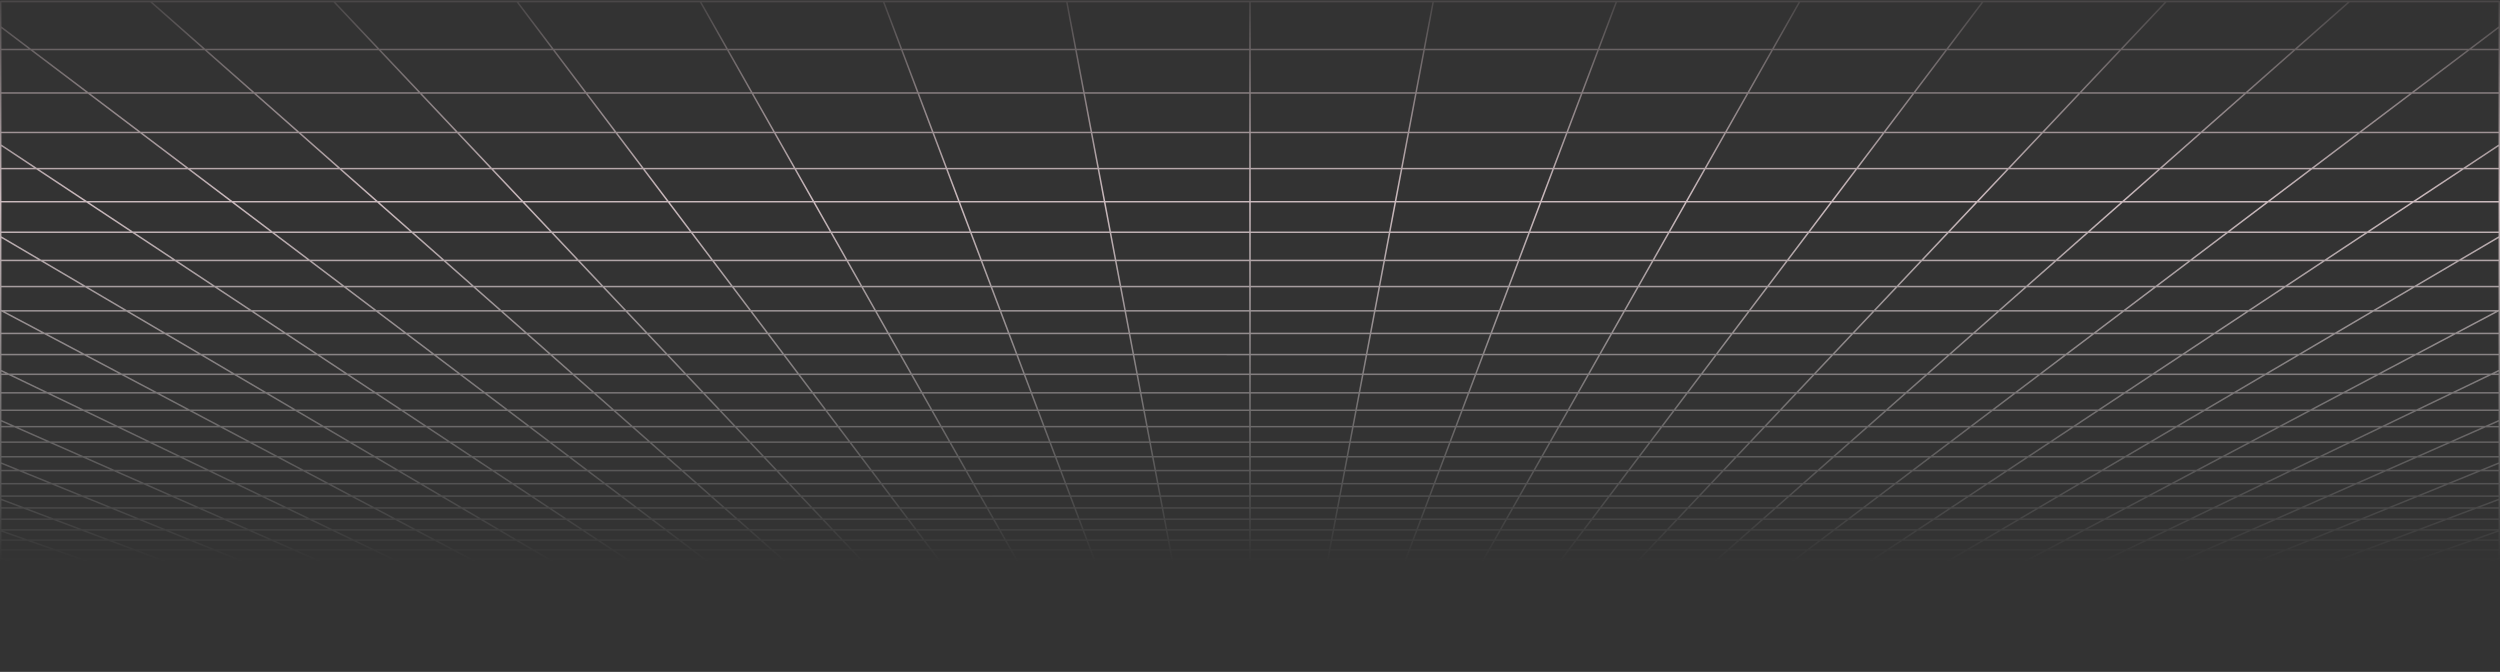 <svg xmlns="http://www.w3.org/2000/svg" width="1280" height="344" fill="none"><rect width="100%" height="100%" fill="#333333" stroke="none"/><path stroke="url(#a)" stroke-linecap="round" stroke-linejoin="round" stroke-miterlimit="10" stroke-width=".774" d="M21.212 341.493 31.157 344m-9.944-2.507H50.68m-29.467 0-10.273-2.59m10.273 2.59H.345M31.156 344l-3.618-.001-3.581-.006-3.506-.015-3.396-.03-3.25-.049-3.066-.073-2.849-.102-2.644-.13-2.268-.18-2.066-.208-.568-.073v-1.64M31.156 344h28.992m0 0H89.14m-28.992 0-9.47-2.507M89.142 344h28.993m-28.993 0-8.996-2.507M118.134 344h28.992m-28.992 0-8.524-2.507M147.126 344h28.992m-28.992 0-8.05-2.507M176.118 344h28.993m-28.993 0-7.576-2.507M205.111 344h28.993m-28.993 0-7.102-2.507M234.104 344h28.992m-28.992 0-6.629-2.507M263.096 344h28.993m-28.993 0-6.155-2.507M292.089 344h28.993m-28.993 0-5.682-2.507M321.082 344h28.992m-28.992 0-5.209-2.507M350.074 344h28.992m-28.992 0-4.735-2.507M379.066 344h28.993m-28.993 0-1.052-.619-1.595-.938-1.614-.95M408.059 344h28.993m-28.993 0-.935-.619-2.852-1.888m32.78 2.507h28.992m-28.992 0-3.314-2.507M466.044 344h28.993m-28.993 0-1.054-.931-1.068-.941-.358-.317-.361-.318M495.037 344h28.993m-28.993 0-.878-.931-.296-.312-.297-.314-.897-.95M524.03 344h28.992m-28.992 0-1.895-2.507M553.022 344l-.175-.309-.175-.31-.89-1.57-.18-.318m1.42 2.507h28.992m0 0h28.994m-28.994 0-.946-2.507m29.94 2.507H640m-28.992 0-.176-.931-.298-1.576M640 344h28.992M640 344v-2.507M668.992 344h28.993m-28.993 0 .176-.931.298-1.576M697.985 344h28.993m-28.993 0 .947-2.507M726.978 344l.175-.309.175-.31.89-1.57.18-.318m-1.42 2.507h28.992m0 0h28.993m-28.993 0 1.654-2.189.241-.318M784.963 344h28.993m-28.993 0 .878-.931.296-.312.595-.629.298-.317.301-.318M813.956 344h28.992m-28.992 0 1.054-.931 1.068-.941.358-.317.361-.318M842.948 344h28.992m-28.992 0 3.314-2.507M871.94 344h28.994m-28.994 0 .936-.619 2.852-1.888M900.934 344h28.992m-28.992 0 4.261-2.507M929.926 344h28.992m-28.992 0 4.735-2.507M958.918 344h28.993m-28.993 0 5.209-2.507M987.911 344h28.989m-28.989 0 5.682-2.507M1016.9 344h29m-29 0 6.16-2.507M1045.9 344h28.99m-28.99 0 6.63-2.507m22.36 2.507h28.99m-28.99 0 7.1-2.507m21.89 2.507h28.99m-28.99 0 7.58-2.507m21.41 2.507h29m-29 0 8.05-2.507m20.95 2.507h28.99m-28.99 0 8.52-2.507m20.47 2.507h28.99m-28.99 0 9-2.507m19.99 2.507h28.99m-28.99 0 9.47-2.507m19.52 2.507 3.62-.001 3.58-.005 3.51-.016 3.4-.03 3.24-.049 3.07-.073 2.85-.102 2.64-.13 2.27-.18 2.07-.208.57-.073v-1.64M1248.84 344l9.95-2.507m-58.93 0h-29.47m29.47 0h29.46m-29.46 0 9.29-2.59m-38.76 2.59 8.81-2.59m-8.81 2.59h-29.47m-58.93 0h-29.46m29.46 0h29.47m-29.47 0 1.81-.64 5.53-1.95m-36.8 2.59 6.84-2.59m-6.84 2.59h-29.47m-58.933 0h-29.466m29.466 0h29.466m-29.466 0 1.328-.64.669-.321 3.385-1.629m-34.848 2.59.603-.319.605-.321 3.684-1.95m-4.892 2.59h-29.466m-58.933 0 .423-.319 3.002-2.271m-3.425 2.59h-29.465m29.465 0h29.466m-58.931 0 .724-.64.365-.321.366-.323 1.48-1.306m-2.935 2.59h-29.466m-58.933 0h-29.466m29.466 0h29.467m-29.467 0 1.468-2.59m-30.934 2.59.121-.319.12-.321.122-.321.368-.973.247-.656m-.978 2.59h-29.466m-58.932 0h-29.466m29.466 0H640m-29.466 0-.489-2.59m-28.977 2.59-.121-.319-.12-.321-.122-.321-.615-1.629m.978 2.59h-29.466m-58.933 0h-29.466m29.466 0h29.466m-29.466 0-.603-.64-1.224-1.294-.308-.327-.311-.329m-27.02 2.59-.724-.64-.365-.321-.366-.323-1.48-1.306m2.935 2.59h-29.465m-58.933 0h-29.466m29.466 0h29.467m-29.467 0-1.087-.64-.547-.321-2.769-1.629m-25.063 2.59-.603-.319-.605-.321-3.684-1.95m4.892 2.59h-29.466m-58.932 0h-29.466m29.466 0h29.466m-29.466 0-1.571-.64-.79-.321-3.999-1.629m-23.106 2.59-6.849-2.59m6.849 2.59h-29.466m-58.933 0H109.61m29.466 0h29.466m-29.466 0-8.316-2.59m-21.15 2.59-8.806-2.59m8.806 2.59H80.145m1199.615-23.444h-.1m-29.56 0-11.25 3.308m11.25-3.308 11.68-3.436m-11.68 3.436h-33.89m33.89 0h29.56m-40.81 3.308h33.27m-33.27 0-10.84 3.189m10.84-3.189h-33.27m66.54 0-11.44 3.189m11.44-3.189h7.54m-7.54 0 7.54-2.099m-40.67 11.332h-31.53m31.53 0-10.29 2.866m10.29-2.866h31.52m-31.52 0 10.65-2.968m-42.18 2.968-9.75 2.866m9.75-2.866 10.09-2.968m-10.09 2.968h-31.53m52.77 2.866h-30.99m30.99 0-9.94 2.77m9.94-2.77h30.98m-61.97 0h-30.98m30.98 0-9.41 2.77m91.68-70.402h-.32m-27.03 0-14.51 5.485m14.51-5.485 15.23-5.759m-15.23 5.759h-43.76m43.76 0h27.03m-41.54 5.485-13.83 5.232m13.83-5.232h-42.72m42.72 0h41.54m-13.64 5.232h-41.73m41.73 0-14.15 4.995m14.15-4.995h13.64m-13.64 0 13.64-4.811m-41.32 14.581h-39.89m39.89 0-12.94 4.568m12.94-4.568h39.89m-39.89 0 13.53-4.775m-53.42 4.775-12.08 4.568m12.08-4.568 12.63-4.775m-12.63 4.775h-39.89m66.84 4.568h-39.03m39.03 0h39.03m-39.03 0-12.4 4.374m-26.63-4.374-11.57 4.374m11.57-4.374h-39.02m42.38 12.59h-36.65m36.65 0-10.95 3.863m10.95-3.863h36.64m-36.64 0 11.39-4.023m-48.04 4.023-10.22 3.863m10.22-3.863 10.64-4.023m-10.64 4.023h-36.65m62.35 3.863h-35.92m35.92 0h35.92m-35.92 0-10.51 3.711m-25.41-3.711-9.81 3.711m9.81-3.711h-35.92m41.48 10.717h-33.9m33.9 0-9.38 3.308m9.38-3.308h33.89m-33.89 0 9.73-3.436m-43.63 3.436-8.75 3.308m8.75-3.308 9.09-3.436m-9.09 3.436h-33.89m58.41 3.308h-33.27m33.27 0h33.27m-33.27 0-9.03 3.189m-24.24-3.189-8.43 3.189m8.43-3.189h-33.27m40.38 9.233h-31.52m31.52 0-8.12 2.866m8.12-2.866h31.53m-31.53 0 8.41-2.968m-39.93 2.968-7.58 2.866m7.58-2.866 7.85-2.968m-7.85 2.968h-31.53m54.93 2.866h-30.98m30.98 0-7.84 2.77m7.84-2.77h30.99m-61.97 0h-30.99m30.99 0-7.33 2.77m190.79-165.507-20.42 10.809m20.42-10.809 21.86-11.575m-21.86 11.575h-61.73m61.73 0h22.42m-42.84 10.809-19.11 10.117m19.11-10.117h-59.68m59.68 0h42.84m-42.43 28.524h-54.29m54.29 0-17.44 8.397m17.44-8.397 18.53-8.918m-18.53 8.918h42.43m-96.72 0-15.86 8.397m15.86-8.397 16.85-8.918m-16.85 8.918h-54.29m91.14 8.397h-52.71m52.71 0h52.7m-52.7 0-16.46 7.921m-36.25-7.921-14.96 7.921m14.96-7.921h-52.71m58.7 22.485h-48.46m48.46 0-13.95 6.711m13.95-6.711h48.46m-48.46 0 14.71-7.081m-63.17 7.081-12.68 6.711m12.68-6.711 13.37-7.081m-13.37 7.081h-48.46m82.97 6.711h-47.19m47.19 0h47.2m-47.2 0-13.23 6.368m-33.96-6.368-12.03 6.368m12.03-6.368h-47.19m56.61 18.179h-43.76m43.76 0-11.4 5.485m11.4-5.485h43.76m-43.76 0 11.97-5.759m-55.73 5.759-10.36 5.485m10.36-5.485 10.88-5.759m-10.88 5.759h-43.76m76.12 5.485h-42.72m42.72 0h42.73m-42.73 0-10.87 5.232m-31.85-5.232-9.88 5.232m9.88-5.232h-42.72m54.27 15.002h-39.89m39.89 0-9.49 4.568m9.49-4.568h39.89m-39.89 0 9.92-4.775m-49.81 4.775-8.62 4.568m8.62-4.568 9.02-4.775m-9.02 4.775h-39.885m70.285 4.568h-39.02m39.02 0h39.03m-39.03 0-9.09 4.374m-29.93-4.374-8.27 4.374m8.27-4.374h-39.03m51.89 12.59h-36.65m36.65 0-8.02 3.863m8.02-3.863h36.65m-36.65 0 8.36-4.023m-45.01 4.023-.92.491-6.371 3.372m7.291-3.863 7.6-4.023m-7.6 4.023h-36.644m65.274 3.863h-35.921m35.921 0h35.92m-35.92 0-7.72 3.711m-28.201-3.711-7.012 3.711m7.012-3.711h-35.92m49.571 10.717h-33.895m33.895 0-6.88 3.308m6.88-3.308h33.89m-33.89 0 7.14-3.436m-41.035 3.436-6.25 3.308m6.25-3.308 2.404-1.274 4.086-2.162m-6.49 3.436H945.05m60.91 3.308h-33.265m33.265 0h33.27m-33.27 0-6.622 3.189m-26.643-3.189-6.024 3.189m6.024-3.189h-33.27m47.356 9.233h-31.525m31.525 0-5.955 2.866m5.955-2.866h31.529m-31.529 0 6.167-2.968m-37.692 2.968-4.079 2.159-.669.355-.667.352m5.415-2.866 5.606-2.968m-5.606 2.968H923.73m57.096 2.866h-30.985m30.985 0-5.754 2.77m5.754-2.77h30.984m-61.969 0h-30.984m30.984 0-5.23 2.77M1234.87 47.588h-84.98m84.98 0-26.76 20.238m26.76-20.238 29.41-22.238m-29.41 22.238h44.79m-129.77 0-22.94 20.238m22.94-20.238 25.2-22.238m-25.2 22.238h-84.98m143.2 20.238h-81.16m81.16 0-24.45 18.495m24.45-18.495h71.55m-152.71 0-20.96 18.495m20.96-18.495h-81.15m94.76 51.088h-71.51m71.51 0-19.08 14.432m19.08-14.432h71.51m-71.51 0 20.66-15.624m-92.17 15.624-16.35 14.432m16.35-14.432 17.71-15.624m-17.71 15.624h-71.505m123.935 14.432h-68.78m68.78 0h68.78m-68.78 0-17.68 13.373m-51.1-13.373-15.16 13.373m15.16-13.373h-68.785m88.155 37.373h-61.73m61.73 0-14.3 10.809m14.3-10.809h61.72m-61.72 0 15.3-11.575m-77.03 11.575-12.249 10.809m12.249-10.809 13.12-11.575m-13.12 11.575h-61.722m109.152 10.809h-59.679m59.679 0h59.69m-59.69 0-13.37 10.117m-46.309-10.117-11.466 10.117m11.466-10.117h-59.682m81.651 28.524h-54.296m54.296 0-11.11 8.397m11.11-8.397h54.29m-54.29 0 11.79-8.918m-66.086 8.918-9.517 8.397m9.517-8.397 10.107-8.918m-10.107 8.918H911.47m97.48 8.397h-52.703m52.703 0h52.71m-52.71 0-10.468 7.921m-42.235-7.921-8.976 7.921m8.976-7.921h-52.708m75.686 22.485h-48.461m48.461 0-8.873 6.711m8.873-6.711h48.465m-48.465 0 9.363-7.081m-57.824 7.081-7.605 6.711m7.605-6.711 8.026-7.081m-8.026 7.081h-48.461m88.049 6.711h-47.193m47.193 0h47.198m-47.198 0-8.421 6.368m-38.772-6.368-7.218 6.368m7.218-6.368h-47.193m70.349 18.179h-43.759m43.759 0-7.253 5.485m7.253-5.485h43.76m-43.76 0 7.614-5.759m-51.373 5.759-6.217 5.485m6.217-5.485 6.526-5.759m-6.526 5.759h-43.759m80.265 5.485h-42.723m42.723 0h42.723m-42.723 0-6.918 5.232m-35.805-5.232-5.93 5.232m5.93-5.232h-42.723m65.61 15.002h-39.89m39.89 0-6.04 4.568m6.04-4.568h39.889m-39.889 0 6.313-4.775m-46.203 4.775-5.176 4.568m5.176-4.568 5.411-4.775m-5.411 4.775h-39.889m73.739 4.568H874.16m39.026 0h39.027m-39.027 0-5.784 4.374m-33.242-4.374-4.958 4.374m4.958-4.374h-39.027m61.406 12.59H859.89m36.649 0-5.107 3.863m5.107-3.863h36.648m-36.648 0 5.319-4.023m-41.968 4.023.561-.494 3.999-3.529m-4.56 4.023-4.377 3.863m4.377-3.863h-36.648m68.19 3.863h-35.919m35.919 0h35.919m-35.919 0-4.908 3.711m-31.011-3.711-4.207 3.711m4.207-3.711h-35.919m57.668 10.717h-33.895m33.895 0-4.375 3.308m4.375-3.308h33.894m-33.894 0 4.542-3.436m-38.437 3.436-3.75 3.308m3.75-3.308 1.443-1.274.973-.858 1.477-1.304m-3.893 3.436h-33.894m63.414 3.308h-33.27m33.27 0h33.269m-33.269 0-4.217 3.189m-29.053-3.189-1.371 1.21-.904.797-1.34 1.182m3.615-3.189h-33.269m54.33 9.233h-31.525m31.525 0-2.854 2.159-.935.707m3.789-2.866h31.526m-31.526 0 3.427-2.591.498-.377m-35.45 2.968-2.447 2.159-.401.355-.4.352m3.248-2.866 1.668-1.471 1.696-1.497m-3.364 2.968h-31.525m59.261 2.866h-30.984m30.984 0-3.662 2.77m3.662-2.77h30.984m-61.968 0h-30.984m30.984 0-3.139 2.77m72.179-288.638h-84.981m84.981 0-11.467 20.238m11.467-20.238h84.982m-84.982 0 12.602-22.238m-97.583 22.238-7.646 20.238m7.646-20.238 8.401-22.238m-8.401 22.238h-84.982m158.496 20.238h-81.16m81.16 0h81.159m-81.159 0L872.996 86.32m-70.678-18.495-6.987 18.495m6.987-18.495h-81.159m133.368 51.088h-71.509m71.509 0-8.178 14.432m8.178-14.432h71.51m-71.51 0 8.854-15.624m-80.363 15.624-5.452 14.432m5.452-14.432 5.902-15.624m-5.902 15.624h-71.509m134.84 14.432h-68.783m68.783 0h68.783m-68.783 0-7.578 13.373m-61.205-13.373-5.052 13.373m5.052-13.373h-68.783m116.388 37.373h-61.724m61.724 0-6.125 10.809m6.125-10.809h61.723m-61.723 0 6.559-11.575m-68.283 11.575-4.083 10.809m4.083-10.809 4.373-11.575m-4.373 11.575h-61.724m117.323 10.809h-59.682m59.682 0h59.681m-59.681 0-5.733 10.117m-53.949-10.117-3.822 10.117m3.822-10.117h-59.682m103.2 28.524h-54.294m54.294 0-4.759 8.397m4.759-8.397h54.294m-54.294 0 5.054-8.918m-59.348 8.918-3.172 8.397m3.172-8.397 3.369-8.918m-3.369 8.918h-54.294m103.829 8.397h-52.707m52.707 0h52.708m-52.708 0-4.488 7.921m-48.219-7.921-2.993 7.921m2.993-7.921h-52.708m92.674 22.485h-48.461m48.461 0-3.802 6.711m3.802-6.711h48.461m-48.461 0 4.013-7.082m-52.474 7.082-2.535 6.711m2.535-6.711 2.675-7.082m-2.675 7.082h-48.46m93.119 6.711h-47.194m47.194 0h47.192m-47.192 0-3.61 6.368m-43.584-6.368-2.406 6.368m2.406-6.368h-47.193m84.085 18.179h-43.759m43.759 0-3.108 5.485m3.108-5.485h43.759m-43.759 0 3.263-5.759m-47.022 5.759-2.073 5.485m2.073-5.485 2.175-5.759m-2.175 5.759h-43.76m84.411 5.485h-42.724m42.724 0h42.723m-42.723 0-1.129 1.991-1.836 3.241m-39.759-5.232-1.976 5.232m1.976-5.232h-42.723m76.945 15.002h-39.889m39.889 0-2.588 4.568m2.588-4.568h39.89m-39.89 0 2.018-3.561.688-1.214m-42.595 4.775-.656 1.736-1.07 2.832m1.726-4.568 1.804-4.775m-1.804 4.775h-39.89m77.191 4.568-.316.557-2.163 3.817m2.479-4.374h-39.027m39.027 0h39.027m-78.054 0-.628 1.662-.207.549-.206.545-.611 1.618m1.652-4.374h-39.027m70.919 12.59h-36.648m36.648 0-1.105 1.951-.273.481-.271.48-.271.476-.268.475m2.188-3.863h36.649m-36.649 0 2.28-4.023m-38.928 4.023-1.1 2.912-.181.476-.178.475m1.459-3.863 1.519-4.023m-1.519 4.023h-36.649m71.109 3.863h-35.919m35.919 0h35.918m-35.918 0-1.325 2.337-.261.46-.518.914m-33.815-3.711-.883 2.337-.174.46-.173.459-.173.455m1.403-3.711h-35.919m65.764 10.717h-33.894m33.894 0-1.875 3.308m1.875-3.308h33.895m-33.895 0 .481-.847.728-1.285.738-1.304m-35.841 3.436.16-.423.973-2.576.165-.437m-1.298 3.436-1.25 3.308m1.25-3.308h-33.895m65.914 3.308h-33.269m33.269 0h33.27m-33.27 0-1.807 3.189m-31.462-3.189-.457 1.21-.151.4-.15.397-.447 1.182m1.205-3.189h-33.27m61.307 9.233h-31.525m31.525 0-1.223 2.159-.4.707m1.623-2.866h31.526m-31.526 0 .625-1.101.209-.37.211-.372.638-1.125m-33.208 2.968-.138.364-.272.723-.271.716-.401 1.063m1.082-2.866.556-1.471.14-.372.283-.748.142-.377m-1.121 2.968h-31.525m61.427 2.866h-30.984m30.984 0-1.376 2.429-.194.341m1.57-2.77h30.984m-61.968 0-.134.352-.132.35-.132.348-.13.347-.39 1.032-.129.341m1.047-2.77h-30.985M555.018 47.588h-84.982m84.982 0 3.823 20.238m-3.823-20.238H640m-84.982 0-4.201-22.238m-80.781 22.238 7.645 20.238m-7.645-20.238-8.401-22.238m8.401 22.238h-84.981m173.786 20.238h-81.16m81.16 0H640m-81.159 0 3.493 18.495m-84.653-18.495 6.988 18.495m-6.988-18.495h-81.159m171.969 51.088h-71.509m71.509 0 2.726 14.432m-2.726-14.432H640m-71.509 0-2.952-15.624m-68.557 15.624 5.452 14.432m-5.452-14.432-5.902-15.624m5.902 15.624h-71.509m145.744 14.432h-68.783m68.783 0H640m-68.783 0 2.526 13.373m-71.309-13.373 5.052 13.373m-5.052-13.373h-68.783m144.626 37.373h-61.724m61.724 0 2.041 10.809m-2.041-10.809H640m-61.723 0-2.187-11.575m-59.537 11.575 4.083 10.809m-4.083-10.809-4.373-11.575m4.373 11.575h-61.724m125.489 10.809h-59.682m59.682 0H640m-59.682 0 1.911 10.117m-61.593-10.117 3.822 10.117m-3.822-10.117h-59.682m124.752 28.524h-54.294m54.294 0 1.586 8.397m-1.586-8.397H640m-54.294 0-1.685-8.918m-52.609 8.918 3.172 8.397m-3.172-8.397-3.369-8.918m3.369 8.918h-54.294m110.174 8.397h-52.708m52.708 0H640m-52.708 0 1.496 7.921m-54.204-7.921 2.992 7.921m-2.992-7.921h-52.708m109.663 22.485h-48.46m48.46 0 1.268 6.711m-1.268-6.711H640m-48.461 0-1.338-7.082m-47.122 7.082 2.534 6.711m-2.534-6.711-2.675-7.082m2.675 7.082h-48.461m98.189 6.711h-47.194m47.194 0H640m-47.193 0 1.203 6.368m-48.397-6.368 2.406 6.368m-2.406-6.368H498.42m97.821 18.179h-43.76m43.76 0 1.036 5.485m-1.036-5.485H640m-43.759 0-1.088-5.759m-42.672 5.759 2.073 5.485m-2.073-5.485-2.175-5.759m2.175 5.759h-43.759m88.555 5.485h-42.723m42.723 0H640m-42.723 0 .988 5.232m-43.711-5.232 1.976 5.232m-1.976-5.232H511.83m88.281 15.002h-39.89m39.89 0 .863 4.568m-.863-4.568H640m-39.889 0-.902-4.775m-38.988 4.775 1.514 4.007.212.561m-1.726-4.568-1.804-4.775m1.804 4.775h-39.889m80.642 4.568.104.557.722 3.817m-.826-4.374h-39.027m39.027 0H640m-78.053 0 .628 1.662.207.549.206.545.611 1.618m-1.652-4.374H522.92m80.432 12.59h-36.649m36.649 0 .729 3.863m-.729-3.863H640m-36.648 0-.282-1.489-.095-.502-.094-.504-.192-1.016-.098-.512m-35.888 4.023 1.1 2.912.36.951m-1.46-3.863-1.519-4.023m1.519 4.023h-36.648m74.026 3.863h-35.918m35.918 0H640m-35.919 0 .701 3.711m-36.619-3.711.882 2.337.174.46.173.459.173.455m-1.402-3.711h-35.92m73.863 10.717h-33.895m33.895 0 .625 3.308m-.625-3.308H640m-33.894 0-.649-3.436m-33.246 3.436-.16-.423-.973-2.576-.165-.437m1.298 3.436 1.25 3.308m-1.25-3.308h-33.894m68.414 3.308h-33.27m33.27 0H640m-33.269 0 .602 3.189m-33.872-3.189.457 1.21.151.4.15.397.447 1.182m-1.205-3.189h-33.269m68.282 9.233h-31.525m31.525 0 .542 2.866m-.542-2.866H640m-31.526 0-.56-2.968m-30.965 2.968.138.364.273.723.135.359.27.713.133.355.134.352m-1.083-2.866-.556-1.471-.14-.372-.283-.748-.142-.377m1.121 2.968h-31.525m63.592 2.866.066.352.067.35.065.348.325 1.72m-.523-2.77h-30.984m30.984 0H640m-61.968 0h-30.985m30.985 0 .265.702.131.348.131.347.39 1.032.129.341M215.091 47.588h-84.982m84.982 0 19.113 20.238m-19.113-20.238h84.981m-84.981 0L194.087 25.35m-63.978 22.238 22.937 20.238m-22.937-20.238L104.906 25.35m25.203 22.238H45.127m189.077 20.238h-81.158m81.158 0h81.159m-81.159 0 17.468 18.495m-98.626-18.495 20.961 18.495m-20.961-18.495h-81.16m210.568 51.088h-71.509m71.509 0 13.631 14.432m-13.631-14.432h71.509m-71.509 0-14.756-15.624m-56.753 15.624 16.357 14.432m-16.357-14.432-17.706-15.624m17.706 15.624h-71.509m156.649 14.432h-68.783m68.783 0h68.783m-68.783 0 12.63 13.373m-81.413-13.373 15.156 13.373m-15.156-13.373h-68.783m172.863 37.373h-61.724m61.724 0 10.209 10.809m-10.209-10.809h61.724m-61.724 0-10.933-11.575m-50.791 11.575 12.25 10.809m-12.25-10.809-13.118-11.575m13.118 11.575h-61.723m133.656 10.809h-59.683m59.683 0h59.682m-59.682 0 9.555 10.117m-69.238-10.117 11.467 10.117m-11.467-10.117h-59.681m146.303 28.524h-54.294m54.294 0 7.931 8.397m-7.931-8.397h54.294m-54.294 0-8.423-8.918m-45.871 8.918 9.517 8.397m-9.517-8.397-10.107-8.918m10.107 8.918h-54.294m116.519 8.397h-52.708m52.708 0h52.708m-52.708 0 7.48 7.921m-60.188-7.921 8.976 7.921m-8.976-7.921h-52.708m126.651 22.485h-48.46m48.46 0 6.338 6.711m-6.338-6.711h48.461m-48.461 0-6.687-7.082m-41.773 7.082 7.605 6.711m-7.605-6.711-8.026-7.082m8.026 7.082h-48.461m103.259 6.711h-47.193m47.193 0h47.194m-47.194 0 6.015 6.368m-53.208-6.368 7.218 6.368m-7.218-6.368h-47.193m111.555 18.179h-43.759m43.759 0 5.181 5.485m-5.181-5.485h43.76m-43.76 0-5.438-5.759m-38.321 5.759 6.217 5.485m-6.217-5.485-6.526-5.759m6.526 5.759h-43.759m92.699 5.485h-42.723m42.723 0h42.723m-42.723 0 4.942 5.232m-47.665-5.232 5.93 5.232m-5.93-5.232h-42.723m99.615 15.002-.553-.585-.556-.589-3.4-3.601m4.509 4.775h-39.889m39.889 0 4.314 4.568m-4.314-4.568h39.889m-79.778 0 5.176 4.568m-5.176-4.568-5.412-4.775m5.412 4.775h-39.89m84.093 4.568H405.84m39.027 0h39.026m-39.026 0 4.131 4.374m-43.158-4.374 4.958 4.374m-4.958-4.374h-39.026m89.944 12.59h-36.649m36.649 0 3.648 3.863m-3.648-3.863h36.648m-36.648 0-3.799-4.023m-32.85 4.023 2.757 2.432 1.621 1.431m-4.378-3.863-4.559-4.023m4.559 4.023h-36.648m76.945 3.863h-35.919m35.919 0h35.919m-35.919 0 3.074 3.256.431.455m-39.424-3.711 4.207 3.711m-4.207-3.711h-35.919m81.959 10.717h-33.894m33.894 0 .793.839 2.332 2.469m-3.125-3.308h33.895m-33.895 0-.799-.847-1.623-1.718-.822-.871m-30.65 3.436 3.75 3.308m-3.75-3.308-1.443-1.274-.973-.859-1.477-1.303m3.893 3.436h-33.895m70.914 3.308h-33.269m33.269 0h33.27m-33.27 0 2.27 2.403.743.786m-36.282-3.189 1.371 1.21.904.797 1.34 1.182m-3.615-3.189h-33.27m75.259 9.233h-31.526m31.526 0 1.703 1.803 1.004 1.063m-2.707-2.866h31.526m-31.526 0-2.803-2.968m-28.723 2.968 2.448 2.159.401.355.4.352m-3.249-2.866-1.667-1.471-1.696-1.497m3.363 2.968h-31.525m65.758 2.866h-30.984m30.984 0 1.319 1.397.651.689.324.343.322.341m-2.616-2.77h30.984m-61.968 0h-30.984m30.984 0 3.139 2.77m-436.28-202.88h68.782m-68.783 0 22.733 13.373m-22.733-13.373H.344m20.61 0L.343 121.223m84.143 49.496H22.764m61.723 0 18.376 10.809m-18.376-10.809h61.724m-61.724 0L64.81 159.144m-42.046 11.575 20.417 10.809m-20.417-10.809L.9 159.144m21.864 11.575H.344m102.519 10.809H43.181m59.682 0h59.681m-59.681 0 17.199 10.117m-76.881-10.117 19.11 10.117m-19.11-10.117H.344m151.01 28.524H97.06m54.294 0 14.276 8.397m-14.276-8.397h54.295m-54.295 0-15.161-8.918m-39.133 8.918 15.861 8.397m-15.86-8.397-16.846-8.918m16.845 8.918H42.766m122.864 8.397h-52.709m52.709 0h52.707m-52.707 0 13.464 7.921m-66.173-7.921 14.961 7.921m-14.961-7.921H60.214m143.64 22.485h-48.461m48.461 0 11.407 6.711m-11.407-6.711h48.46m-48.46 0-12.039-7.082m-36.422 7.082 12.676 6.711m-12.676-6.711-13.376-7.082m13.376 7.082h-48.461m108.329 6.711h-47.192m47.192 0h47.194m-47.194 0 10.827 6.368m-58.019-6.368 12.029 6.368m-12.029-6.368h-47.193m125.29 18.179h-43.759m43.759 0 9.326 5.485m-9.326-5.485h43.759m-43.759 0-9.789-5.759m-33.97 5.759 10.362 5.485m-10.362-5.485-10.877-5.759m10.877 5.759h-43.759m96.844 5.485h-42.723m42.723 0h42.723m-42.723 0 8.894 5.232m-51.617-5.232 9.882 5.232m-9.882-5.232h-42.723m110.949 15.002h-39.89m39.89 0 7.766 4.568m-7.766-4.568h39.889m-39.889 0-8.117-4.775m-31.773 4.775 8.629 4.568m-8.629-4.568-9.018-4.775m9.018 4.775h-39.889m87.545 4.568h-39.027m39.027 0h39.026m-39.026 0 7.436 4.374m-46.463-4.374 8.263 4.374m-8.263-4.374h-39.027m99.457 12.59h-36.648m36.648 0 6.567 3.863m-6.567-3.863h36.649m-36.649 0-6.839-4.023m-29.809 4.023 7.295 3.863m-7.295-3.863-7.599-4.023m7.599 4.023h-36.649m79.864 3.863h-35.92m35.92 0h35.918m-35.918 0 6.31 3.711m-42.23-3.711 7.012 3.711m-7.012-3.711h-35.918m90.057 10.717h-33.895m33.895 0 5.625 3.308m-5.625-3.308h33.894m-33.894 0-1.44-.847-.725-.427-3.676-2.162m-28.054 3.436 6.25 3.308m-6.25-3.308-6.49-3.436m6.49 3.436h-33.894m73.414 3.308h-33.27m33.27 0h33.269m-33.269 0 5.421 3.189m-38.691-3.189 6.024 3.189m-6.024-3.189h-33.269m82.234 9.233h-31.526m31.526 0 4.873 2.866m-4.873-2.866h31.526m-31.526 0-5.046-2.968m-26.48 2.968 4.079 2.159.669.355.667.352m-5.415-2.866-5.606-2.968m5.606 2.968h-31.525m67.924 2.866h-30.984m30.984 0 4.128 2.429.58.341m-4.708-2.77h30.984m-61.968 0h-30.985m30.985 0 5.23 2.77M10.01 240.934l16.479 6.711m-16.479-6.711h48.461m-48.46 0-9.667-3.936m9.667 3.936H.344m26.145 6.711h47.193m-47.193 0 15.638 6.368m-15.638-6.368H.344m70.785 18.179h-43.76m43.76 0 13.47 5.485m-13.47-5.485h43.759m-43.759 0-14.14-5.759m-29.62 5.759 14.507 5.485m-14.507-5.485-15.228-5.759m15.228 5.759H.344m84.256 5.485H41.876m42.724 0h42.723m-42.723 0 12.847 5.232m-55.57-5.232 13.835 5.232m-13.836-5.232H.344m121.093 15.002h-39.89m39.89 0 11.217 4.568m-11.217-4.568h39.889m-39.889 0-11.724-4.775m-28.166 4.775 12.08 4.568m-12.08-4.568-12.625-4.775m12.625 4.775H41.658m90.996 4.568H93.628m39.026 0h39.027m-39.027 0 10.742 4.374m-49.768-4.374 11.567 4.374m-11.567-4.374H54.6m108.97 12.59h-36.649m36.649 0 9.484 3.863m-9.484-3.863h36.648m-36.648 0-9.878-4.023m-26.771 4.023 10.214 3.863m-10.214-3.863-10.638-4.023m10.638 4.023H90.273m82.782 3.863h-35.919m35.919 0h35.919m-35.919 0 9.115 3.711m-45.034-3.711 9.816 3.711m-9.816-3.711h-35.919m98.154 10.717h-33.894m33.894 0 8.125 3.308m-8.125-3.308h33.895m-33.895 0-8.436-3.436m-25.458 3.436 8.75 3.308m-8.75-3.308-9.085-3.436m9.085 3.436h-33.895m75.914 3.308h-33.269m33.269 0h33.27m-33.27 0 7.831 3.189m-41.1-3.189 8.433 3.189m-8.433-3.189h-33.27m89.211 9.233h-31.526m31.526 0 7.038 2.866m-7.038-2.866h31.526m-31.526 0-7.288-2.968m-24.238 2.968 7.58 2.866m-7.58-2.866-7.849-2.968m7.849 2.968h-31.525m70.089 2.866h-30.984m30.984 0 6.8 2.77m-6.8-2.77h30.984m-61.968 0h-30.984m30.984 0 7.324 2.77m-196.57-32.757 12.404 3.863m-12.403-3.863h36.648m-36.648 0-12.918-4.023m12.918 4.023H.344m29.036 3.863H65.3m-35.919 0 11.92 3.711m-11.92-3.711H.344m63.45 10.717H29.899m33.895 0 10.625 3.308m-10.625-3.308h33.894m-33.894 0-11.032-3.436m-22.863 3.436 11.25 3.308m-11.25-3.308-11.68-3.436m11.68 3.436H.344m74.075 3.308h-33.27m33.27 0h33.269m-33.27 0 10.241 3.189m-43.51-3.189 10.843 3.189m-10.843-3.189H7.88m96.187 9.233H72.54m31.526 0 9.204 2.866m-9.204-2.866h31.526m-31.526 0-9.531-2.968M72.54 330.59l9.746 2.866m-9.746-2.866-10.091-2.968m10.091 2.968H41.014m72.256 2.866H82.286m30.984 0 8.892 2.77m-8.892-2.77h30.984m-61.968 0H51.3m30.985 0 9.415 2.77m-29.252-8.604-10.457-3.076m10.457 3.076H30.362m32.087 0h32.086m-53.52 2.968 10.286 2.866m-10.287-2.866-10.652-2.968m10.652 2.968H9.49m41.812 2.866H20.317m30.984 0 9.94 2.77m30.46 0h30.461m-30.46 0H61.24m30.461 0 9.103 2.677m-70.442-11.281-11.038-3.076m11.038 3.076H.344m9.146 2.968 10.827 2.866M9.489 330.59l-9.145-2.42m9.146 2.42H.343m19.973 2.866 10.462 2.77m-10.462-2.77H.344m60.896 2.77H30.78m30.46 0 9.61 2.677m-40.07-2.677 10.114 2.677m-10.115-2.677H.344m51.648-11.68H19.324m32.668 0h32.667m-76.78-3.189 11.445 3.189M7.88 321.357l-7.536-2.099m7.536 2.099H.344m18.98 3.189H.344m84.315 0h32.667m-32.667 0 9.876 3.076m0 0h32.086M18.218 314.613l-12.137-3.57m12.137 3.57h34.543m-34.543 0H.344m-.103 3.436h.103m5.737-7.006H41.3m-35.218 0-5.737-1.687m5.737 1.687H.344m40.955 0h35.218m-35.218 0 11.462 3.57m0 0h34.544m103.488 13.009-8.133-3.076m8.133 3.076h-32.086m32.086 0h32.087m-55.763 2.968 8.121 2.866m-8.121-2.866-8.41-2.968m8.41 2.968h-31.525m39.646 2.866h-30.984m30.984 0 7.847 2.77m30.461 0h-30.461m30.461 0 7.08 2.677m-7.08-2.677h30.46m-85.299-8.604-8.714-3.076m8.714 3.076h-32.086m8.971 2.968 8.662 2.866m-8.662-2.866-8.971-2.968m17.633 5.834 8.369 2.77m30.462 0h-30.462m30.462 0 7.586 2.677m-64.05-11.281-9.295-3.076m4.836 11.68h30.461m-30.461 0 8.598 2.677m21.863-2.677 8.092 2.677m21.945-14.357h-32.667m32.667 0h32.667m-74.37-3.189 9.036 3.189m-9.036-3.189-9.375-3.308m9.375 3.308h-33.269m42.305 3.189h-32.667m98.001 0h32.667m-32.667 0 7.553 3.076m-105.554-3.076-9.638-3.189m115.192 6.265h32.086m-123.384-9.573-9.734-3.436m9.734 3.436H97.688m10 3.308-10-3.308m0 0-10.383-3.436m69.087 0-9.44-3.57m9.44 3.57h-34.544m34.544 0h34.543m-69.087 0-10.114-3.57m10.114 3.57H87.305m0 0-10.788-3.57m70.435 0h-35.218m35.218 0h35.218m-80.953-3.711 10.517 3.711m-10.517-3.711-10.944-3.863m10.944 3.863H65.299m46.435 3.711H76.517m105.653 0h35.218m-35.218 0 8.765 3.57m-114.418-3.57-11.218-3.711m125.636 7.281h34.544M90.273 303.469l-11.397-4.023m11.397 4.023H53.625m11.674 3.863-11.674-3.863m0 0-12.157-4.023m74.816 0-11.089-4.193m11.089 4.193H78.875m37.409 0h37.409m-74.818 0-11.88-4.193m11.88 4.193H41.469m0 0-12.673-4.193m12.673 4.193H4.059m0 0H.344m3.715 0L.344 298.29m104.851-3.037h-38.2m38.2 0h38.201m-88.795-4.374 12.394 4.374m-12.394-4.374-12.943-4.568m12.943 4.568H15.574m51.421 4.374h-38.2m114.601 0h38.2m-38.2 0 10.297 4.193m-124.898-4.193-13.22-4.374m13.22 4.374H.345m153.348 4.193H191.1M41.658 286.311l-13.527-4.775m13.527 4.775H1.768m13.806 4.568L1.77 286.311m13.805 4.568H.344m-.2 4.374h.2m1.425-8.942-1.425-.471m1.425.471H.344m68.578-4.775-13.21-4.995m13.21 4.995H28.131m40.791 0h40.791m-81.582 0-14.154-4.995m14.154 4.995H.344M0 285.726l.344.114m55.368-9.299H13.977m41.735 0h41.735m-83.47 0H.344m13.633 0L.344 271.73m97.103 4.811h41.735m-41.735 0 12.266 4.995m0 0h40.791M12.141 260.065H56.99m-44.848 0L.344 255.604m11.797 4.461H.344m-.324 5.759h.324m56.645-5.759h44.847m-44.847 0-14.862-6.052M.215 255.555l.13.049m318.793 72.018-5.809-3.076m5.809 3.076h-32.086m32.086 0h32.086m-58.005 2.968 5.955 2.866m-5.955-2.866-6.167-2.968m6.167 2.968h-31.525m37.48 2.866H268.19m30.984 0 5.754 2.77m30.461 0h-30.461m30.461 0 1.917 1.014 3.141 1.663m-5.058-2.677h30.462m-78.799-8.604-6.39-3.076m6.39 3.076h-32.086m6.728 2.968 6.496 2.866m-6.496-2.866-6.728-2.968m13.224 5.834 6.277 2.77m30.461 0h-30.461m30.461 0 5.563 2.677m-55.525-11.281-6.972-3.076m-3.988 11.68 6.575 2.677m-6.575-2.677h30.461m0 0 .77.34 1.531.674 3.768 1.663m32.793-14.357h-32.667m32.667 0h32.667m-71.96-3.189 6.626 3.189m-6.626-3.189-6.875-3.308m6.875 3.308h-33.27m39.896 3.189h-32.668m98.002 0h32.667m-32.667 0 5.228 3.076m-103.23-3.076-7.228-3.189m110.458 6.265h32.087m-116.15-9.573-7.139-3.436m7.139 3.436h-33.895m7.5 3.308-.922-.406-6.578-2.902m0 0-7.787-3.436m69.086 0-.828-.439-5.914-3.131m6.742 3.57h-34.543m34.543 0h34.544m-69.087 0-7.417-3.57m7.417 3.57h-34.543m0 0-8.091-3.57m70.435 0h-35.218m35.218 0h35.218m-78.148-3.711 7.712 3.711m-7.712-3.711-8.026-3.863m8.026 3.863h-35.919m43.631 3.711h-35.217m105.653 0h35.217m-35.217 0 6.068 3.57m-111.721-3.57-8.414-3.711m120.135 7.281h34.543m-126.785-11.144-8.358-4.023m8.358 4.023h-36.648m8.755 3.863-8.755-3.863m0 0-9.119-4.023m74.817 0-7.92-4.193m7.92 4.193h-37.408m37.408 0h37.408m-74.816 0-8.713-4.193m8.713 4.193H191.1m0 0-9.504-4.193m76.401 0h-38.201m38.201 0h38.2m-85.49-4.374 9.089 4.374m-9.089-4.374-9.491-4.568m9.491 4.568h-39.026m48.115 4.374h-38.2m114.601 0h38.2m-38.2 0 7.128 4.193m-121.729-4.193-9.915-4.374m131.644 8.567h37.409m-139.518-13.135-9.92-4.775m9.92 4.775h-39.89m10.355 4.568-10.355-4.568m0 0-10.822-4.775m81.583 0-9.436-4.995m9.436 4.995h-40.791m40.791 0h40.791m-81.582 0-10.379-4.995m10.379 4.995h-40.792m0 0-11.322-4.995m83.469 0h-41.734m41.734 0h41.735m-94.34-5.232 10.871 5.232m-10.871-5.232-11.398-5.485m11.398 5.485h-42.723m53.594 5.232h-41.735m125.204 0h41.735m-41.735 0 8.492 4.995m-133.696-4.995-11.859-5.232m145.555 10.227h40.792m-155.022-15.712-11.965-5.759m11.965 5.759h-43.76m12.435 5.485-12.435-5.485m0 0-13.052-5.759m89.694 0-11.432-6.052m11.432 6.052h-44.847m44.847 0h44.847m-89.694 0-12.575-6.052m12.575 6.052h-44.847m0 0-13.718-6.052m91.98 0h-45.99m45.99 0h45.99m-105.212-6.368 13.232 6.368m-13.232-6.368-13.944-6.711m13.944 6.711H73.682m60.426 6.368h-45.99m137.97 0h45.991m-45.991 0 10.289 6.052m-148.26-6.052-14.435-6.368m14.436 6.368h-45.99m194.249 6.052h44.847m-174.292-19.131-14.713-7.082m14.713 7.082h-48.46m15.21 6.711-15.21-6.711m-16.345 13.079H.344m58.127-13.079-16.05-7.082m99.596 0-14.135-7.482m14.135 7.482H92.219m49.798 0h49.798m-99.596 0-15.548-7.482m15.548 7.482H42.42m0 0-16.96-7.482m16.961 7.482H.344m127.538-7.482H76.671m51.211 0h51.212m-118.88-7.921 16.457 7.921m-16.457-7.921-17.448-8.397m17.448 8.397H7.506m69.165 7.921H25.459m153.635 0h51.212m-51.212 0 12.721 7.482M25.459 226.37l-17.953-7.921m17.953 7.921H.344m191.471 7.482h49.799m-198.848-23.8-18.53-8.918m18.53 8.918H.344m7.162 8.397H.344m7.162 0L.344 215.29m79.87-14.156-17.923-9.489m17.924 9.489H24.236m55.979 0h55.978m-111.957 0L4.52 191.645m19.716 9.489H.344m61.947-9.489H4.521m57.77 0h57.771m-115.542 0-4.176-2.01m4.176 2.01H.344m119.718 0h57.771m-57.771 0 16.131 9.489m0 0h55.979M.9 159.144h63.91m-63.91 0H.344m.556 0-.556-.294m64.466.294h63.909m-63.91 0-21.123-12.425m403.797 180.903-1.293-1.14-.434-.384-1.758-1.552m3.485 3.076h-32.086m32.086 0h32.086m-60.248 2.968 2.855 2.159.935.707m-3.79-2.866-3.426-2.591-.498-.377m3.924 2.968h-31.525m35.315 2.866h-30.984m30.984 0 3.662 2.77m30.461 0h-30.461m30.461 0 1.15 1.014 1.884 1.663m-3.034-2.677h30.461m-72.298-8.604-1.004-.758-3.063-2.318m4.067 3.076h-32.086m4.485 2.968 4.331 2.866m-4.331-2.866-4.485-2.968m8.816 5.834 3.152 2.086 1.033.684m30.461 0h-30.461m30.461 0 3.54 2.677m-47.002-11.281-4.648-3.076m-12.812 11.68.577.34 3.974 2.337m-4.551-2.677h30.461m0 0 1.533 1.014 2.513 1.663m43.64-14.357H411.33m32.668 0h32.667m-69.552-3.189 4.217 3.189m-4.217-3.189-4.375-3.308m4.375 3.308h-33.269m37.486 3.189h-32.667m98.002 0h32.667m-32.667 0 2.904 3.076m-100.906-3.076-4.819-3.189m105.725 6.265h32.086m-108.917-9.573-2.818-2.133-.572-.432-1.152-.871m4.542 3.436h-33.894m5 3.308-5-3.308m0 0-5.192-3.436m69.088 0-4.046-3.57m4.046 3.57h-34.544m34.544 0h34.543m-69.087 0-4.72-3.57m4.72 3.57h-34.544m0 0-5.394-3.57m70.436 0h-35.218m35.218 0h35.217m-75.343-3.711 3.09 2.337.609.46 1.209.914m-4.908-3.711-5.107-3.863m5.107 3.863h-35.919m40.827 3.711h-35.218m105.653 0h35.218m-35.218 0 3.372 3.57m-109.025-3.57-5.609-3.711m114.634 7.281h34.543m-118.365-11.144-5.319-4.023m5.319 4.023h-36.648m5.836 3.863-5.836-3.863m0 0-6.079-4.023m74.816 0-2.351-2.074-.595-.526-1.806-1.593m4.752 4.193h-37.408m37.408 0h37.409m-74.817 0-5.544-4.193m5.544 4.193h-37.408m0 0-6.337-4.193m76.401 0h-38.2m38.2 0h38.2m-82.184-4.374 5.784 4.374m-5.784-4.374-6.04-4.568m6.04 4.568h-39.027m44.811 4.374h-38.201m114.601 0h38.201m-38.201 0 1.006 1.065 2.955 3.128m-118.562-4.193-6.61-4.374m125.172 8.567h37.408m-129.593-13.135-6.313-4.775m6.313 4.775h-39.89m6.903 4.568-6.903-4.568m0 0-7.214-4.775m81.582 0-5.661-4.995m5.661 4.995h-40.791m40.791 0h40.792m-81.583 0-6.605-4.995m6.605 4.995H313.67m0 0-7.549-4.995m83.47 0h-41.735m41.735 0h41.735m-90.388-5.232 6.918 5.232m-6.918-5.232-7.253-5.485m7.253 5.485h-42.723m49.641 5.232h-41.735m125.205 0h41.735m-41.735 0 4.718 4.995m-129.923-4.995-7.906-5.232m137.829 10.227h40.791m-143.15-15.712-7.614-5.759m7.614 5.759h-43.76m8.29 5.485-8.29-5.485m0 0-8.701-5.759m89.694 0-6.859-6.052m6.859 6.052h-44.847m44.847 0h44.847m-89.694 0-8.002-6.052m8.002 6.052h-44.847m0 0-9.145-6.052m91.98 0h-45.99m45.99 0h45.99m-100.401-6.368 8.421 6.368m-8.421-6.368-8.873-6.711m8.873 6.711h-47.193m55.614 6.368h-45.99m137.97 0h45.99m-45.99 0 5.716 6.052m-143.686-6.052-9.624-6.368m153.31 12.42h44.847m-159.837-19.131-9.363-7.082m9.363 7.082h-48.461m10.141 6.711-10.141-6.711m0 0-10.7-7.082m99.596 0-8.481-7.482m8.481 7.482h-49.798m49.798 0h49.799m-99.597 0-9.894-7.482m9.894 7.482h-49.798m0 0-11.308-7.482m102.423 0h-51.211m51.211 0h51.212m-112.896-7.921 10.473 7.921m-10.473-7.921-11.103-8.397m11.103 8.397h-52.708m63.181 7.921h-51.212m153.635 0h51.212m-51.212 0 7.068 7.482m-160.703-7.482-11.969-7.921m172.672 15.403h49.798m-180.865-23.8-11.792-8.918m11.792 8.918h-54.293m12.688 8.397-12.688-8.397m0 0-13.477-8.918m111.957 0-10.754-9.489m10.754 9.489H248.15m55.979 0h55.978m-111.957 0-12.546-9.489m12.546 9.489h-55.978m0 0-14.339-9.489m115.542 0h-57.771m57.771 0h57.771m-128.919-10.117 13.377 10.117m-13.377-10.117-14.292-10.809m14.292 10.809h-59.683m73.06 10.117h-57.771m173.313 0h57.77m-57.77 0 8.961 9.489m-182.274-9.489-15.289-10.117m197.563 19.606h55.979m-208.151-30.415-15.305-11.575m15.305 11.575h-61.724m16.333 10.809-16.333-10.809m0 0-17.492-11.575m127.821 0-14.082-12.425m14.082 12.425h-63.91m63.91 0h63.909m-127.819 0-16.429-12.425m16.429 12.425h-63.911m0 0-18.776-12.425m132.515 0h-66.257m66.257 0h66.257m-150.196-13.373 17.682 13.373m-17.682-13.373-19.083-14.432m19.083 14.432H89.736m86.465 13.373h-66.258m198.772 0h66.257m-66.257 0 11.734 12.425m-210.506-12.425-20.207-13.373m20.207 13.373H43.686m276.763 12.425h63.911m-244.924-40.23-20.658-15.624m20.658 15.624H67.927m21.81 14.432-21.81-14.432m-24.24 27.805H.343m67.583-27.805-23.61-15.624m23.61 15.624H.345m192.894-15.624-19.232-16.969m19.232 16.969h-74.461m74.461 0h74.459m-148.92 0L96.341 86.321m22.437 16.969h-74.46m0 0L18.675 86.321m25.641 16.969H.345m173.662-16.969H96.341m77.666 0h77.665M71.886 67.826 96.342 86.32M71.885 67.826 45.127 47.588m26.759 20.238H.345M96.34 86.32H18.676m232.996 0h77.666m-77.666 0 16.026 16.969M18.676 86.321H.345m18.33 0L.346 74.19m267.353 29.1h74.461M45.127 47.588 15.723 25.35m29.404 22.238H.345M104.906 25.35 77.08.798m27.826 24.552H15.723m89.183 0h89.181m-178.364 0L.345 13.719m15.378 11.63H.345M77.08.8h93.82M77.08.8H.344M170.9.8h93.819M170.9.8l23.186 24.55m0 0h89.183m292.558 302.273-.143-.379-.144-.379-.144-.382-.145-.384-.439-1.161-.147-.391m1.162 3.076H543.74m32.087 0h32.086m-62.49 2.968 1.223 2.159.4.707m-1.623-2.866-1.045-1.843-.638-1.125m1.683 2.968h-31.526m33.149 2.866h-30.984m30.984 0 1.182 2.086.388.684m30.461 0 .128.34.508 1.344.376.993m-1.012-2.677h-30.461m30.461 0h30.461m-65.798-8.604-.214-.379-.216-.379-.216-.382-.217-.384-.879-1.552m1.742 3.076h-32.086m2.243 2.968 1.631 2.159.534.707m-2.165-2.866-2.243-2.968m4.408 5.834 1.056 1.397.779 1.032.258.341m30.461 0 .192.34.383.674.379.67.188.332.375.661m-1.517-2.677h-30.461m-6.501-8.604-1.735-2.296-.588-.78m-21.637 11.68 1.904 2.016.624.661m-2.528-2.677h30.461m0 0 1.773 2.347.25.33m54.487-14.357h-32.667m32.667 0h32.667m-67.141-3.189 1.807 3.189m-1.807-3.189-1.875-3.308m1.875 3.308h-33.27m35.077 3.189h-32.667m98.001 0H640m-32.667 0 .581 3.076m-98.582-3.076-2.41-3.189m100.992 6.265H640m-101.683-9.573-.481-.847-.728-1.286-.738-1.303m1.947 3.436h-33.895m2.5 3.308-.308-.406-2.192-2.902m0 0-.319-.423-.321-.424-.322-.427-1.634-2.162m69.087 0-1.348-3.57m1.348 3.57H536.37m34.543 0h34.544m-69.087 0-2.023-3.57m2.023 3.57h-34.544m0 0-2.012-2.664-.342-.452-.343-.454m70.436 0h-35.218m35.218 0h35.217m-72.539-3.711-.268-.475-.271-.476-.271-.48-1.378-2.432m2.188 3.863 1.062 1.874.263.463.26.46.519.914m-2.104-3.711h-35.918m38.022 3.711h-35.218m105.653 0H640m-35.218 0 .675 3.57m-106.328-3.57-2.804-3.711m109.132 7.281H640M530.055 303.47l-1.99-3.511-.29-.512m2.28 4.023h-36.649m2.919 3.863-.719-.951-2.2-2.912m0 0-1.125-1.489-1.914-2.534m74.817 0-.785-2.074-.198-.526-.602-1.593m1.585 4.193h-37.409m37.409 0h37.407m-74.816 0-2.376-4.193m2.376 4.193h-37.408m0 0-3.168-4.193m76.4 0h-38.2m38.2 0H601.8m-78.88-4.374 2.479 4.374m-2.479-4.374-2.588-4.568m2.588 4.568h-39.027m41.506 4.374h-38.2m114.601 0H640m-38.2 0 .201 1.065.396 2.097.194 1.031m-115.392-4.193-3.306-4.374m118.698 8.567H640m-119.668-13.135-2.018-3.561-.688-1.214m2.706 4.775h-39.89m3.451 4.568-3.451-4.568m0 0-1.783-2.361-1.824-2.414m81.582 0-1.887-4.995m1.887 4.995h-40.791m40.791 0h40.792m-81.583 0-2.831-4.995m2.831 4.995h-40.791m0 0-3.774-4.995m83.469 0h-41.735m41.735 0h41.735m-86.435-5.232.755 1.331 2.21 3.901m-2.965-5.232-3.108-5.485m3.108 5.485h-42.723m45.688 5.232h-41.734m125.204 0H640m-41.735 0 .944 4.995m-126.148-4.995-3.954-5.232m130.102 10.227H640m-131.278-15.712-3.263-5.759m3.263 5.759h-43.759m4.144 5.485-4.144-5.485m0 0-4.351-5.759m89.694 0-2.287-6.052m2.287 6.052h-44.847m44.847 0h44.847m-89.694 0-3.429-6.052m3.429 6.052h-44.847m0 0-4.573-6.052m91.98 0H502.03m45.989 0h45.991m-95.59-6.368 3.61 6.368m-3.61-6.368-3.802-6.711m3.802 6.711h-47.192m50.802 6.368h-45.991m137.971 0H640m-45.99 0 1.004 5.312.139.74m-139.114-6.052-4.811-6.368m143.925 12.42H640m-145.382-19.131-4.013-7.082m4.013 7.082h-48.461m5.071 6.711-3.778-5-1.293-1.711m0 0-5.35-7.082m99.597 0-2.828-7.482m2.828 7.482h-49.799m49.799 0h49.797m-99.596 0-4.24-7.482m4.24 7.482h-49.798m0 0-5.654-7.482m102.423 0h-51.211m51.211 0h51.212m-106.912-7.921 4.489 7.921m-4.489-7.921-4.758-8.397m4.758 8.397h-52.707m57.196 7.921h-51.212m153.635 0H640m-51.212 0 1.413 7.482m-155.048-7.482-5.984-7.921m161.032 15.403H640m-162.882-23.8-5.054-8.918m5.054 8.918h-54.294m6.345 8.397-6.345-8.397m0 0-6.738-8.918m111.957 0-3.585-9.489m3.585 9.489h-55.979m55.979 0h55.978m-111.957 0-5.377-9.489m5.377 9.489h-55.978m0 0-7.17-9.489m115.542 0h-57.771m57.771 0h57.771m-121.275-10.117 5.733 10.117m-5.733-10.117-6.125-10.809m6.125 10.809h-59.681m65.414 10.117h-57.771m173.313 0H640m-57.771 0 1.792 9.489m-175.105-9.489-7.643-10.117m182.748 19.606H640M454.829 170.72l-6.559-11.575m6.559 11.575h-61.723m8.167 10.809-8.167-10.809m0 0-8.746-11.575m127.82 0-4.694-12.425m4.694 12.425h-63.91m63.91 0h63.91m-127.82 0-7.041-12.425m7.041 12.425h-63.91m0 0-9.388-12.425m132.514 0h-66.257m66.257 0h66.257m-140.092-13.373 7.578 13.373m-7.578-13.373-8.178-14.432m8.178 14.432h-68.783m76.361 13.373h-66.257m198.771 0H640m-66.257 0 2.347 12.425M374.972 146.72l-10.104-13.373m211.222 25.798H640m-214.527-40.23-8.854-15.624m8.854 15.624h-71.51m10.905 14.432-10.905-14.432m0 0-11.804-15.624m148.921 0-6.411-16.969m6.411 16.969h-74.461m74.461 0h74.459m-148.92 0-9.616-16.969m9.616 16.969h-74.46m0 0-12.821-16.969m155.331 0h-77.666m77.666 0h77.665M396.522 67.826l10.481 18.495m-10.481-18.495-11.467-20.238m11.467 20.238h-81.159m91.64 18.495h-77.665m232.996 0H640m-77.666 0 3.205 16.969M329.338 86.321l-13.975-18.495m250.176 35.464H640M385.055 47.588 372.453 25.35m12.602 22.238h-84.983m15.291 20.238-15.291-20.238m0 0L283.27 25.35m178.365 0L452.36.798m9.275 24.552h-89.182m89.182 0h89.182m-178.364 0L358.54.798m13.913 24.552H283.27m0 0L264.72.798m93.82 0h93.82m-93.82 0h-93.82m187.64 0h93.82m0 0H640m-93.82 0 4.637 24.552m0 0H640m64.172 302.272.143-.378.144-.38.144-.382.145-.384.292-.772.147-.389.147-.391m-1.162 3.076h-32.086m32.086 0h32.087m-64.733 2.968-.542 2.866m.542-2.866.56-2.968m-.56 2.968H640m30.984 2.866-.066.352-.067.35-.065.348-.325 1.72m.523-2.77H640m60.922 2.77-.128.34-.508 1.344-.376.993m1.012-2.677h-30.461m30.461 0h30.461m-59.297-8.604.072-.378.071-.38.073-.382.365-1.936m-.581 3.076H640m0 2.968v2.866m0-2.866v-2.968m0 5.834v2.77m30.461 0H640m30.461 0-.191 1.014-.064.336-.251 1.327M640 327.622v-3.076m-30.461 11.68.191 1.014.064.336.063.334.063.332.062.331.063.33m-.506-2.677H640m0 0v2.677m65.334-14.357h-32.667m32.667 0h32.667m-64.732-3.189.078-.406.076-.409.471-2.493m-.625 3.308-.602 3.189m.602-3.189H640m32.667 3.189H640m98.001 0h32.667m-32.667 0-.441.78-.22.387-.218.385-.218.384-.215.382-.216.38-.214.378M640 324.546v-3.189m96.259 6.265h32.086m-94.451-9.573.649-3.436m-.649 3.436H640m0 3.308v-3.308m0 0v-3.436m69.087 0 1.348-3.57m-1.348 3.57h-34.544m34.544 0h34.543m-69.087 0 .675-3.57m-.675 3.57H640m0 0v-3.57m70.435 0h-35.217m35.217 0h35.218m-69.734-3.711-.701 3.711m.701-3.711.729-3.863m-.729 3.863H640m35.218 3.711H640m105.653 0h35.218m-35.218 0-2.023 3.57M640 311.043v-3.711m103.63 7.281h34.544m-101.526-11.144.281-1.489.286-1.512.193-1.022m-.76 4.023H640m0 3.863v-3.863m0 0v-4.023m74.816 0 .785-2.074.197-.526.603-1.593m-1.585 4.193h-37.408m37.408 0h37.409m-74.817 0 .195-1.031.396-2.097.201-1.065m-.792 4.193H640m0 0v-4.193m76.401 0H678.2m38.201 0h38.2m-75.575-4.374-.104.557-.722 3.817m.826-4.374.863-4.568m-.863 4.568H640m38.2 4.374H640m114.601 0h38.2m-38.2 0-2.376 4.193M640 295.253v-4.374m112.225 8.567h37.408m-109.744-13.135.902-4.775m-.902 4.775H640m0 4.568v-4.568m0 0v-4.775m81.583 0 1.887-4.995m-1.887 4.995h-40.792m40.792 0h40.791m-81.583 0 .944-4.995m-.944 4.995H640m0 0v-4.995m83.47 0h-41.735m41.735 0h41.735m-82.482-5.232-.988 5.232m.988-5.232 1.036-5.485m-1.036 5.485H640m41.735 5.232H640m125.205 0h41.734m-41.734 0-2.831 4.995M640 276.541v-5.232m122.374 10.227h40.791m-119.406-15.712 1.088-5.759m-1.088 5.759H640m0 5.485v-5.485m0 0v-5.759m89.694 0 2.286-6.052m-2.286 6.052h-44.847m44.847 0h44.847m-89.694 0 1.143-6.052m-1.143 6.052H640m0 0v-6.052m91.98 0h-45.99m45.99 0h45.99m-90.777-6.368-1.203 6.368m1.203-6.368 1.268-6.711m-1.268 6.711H640m45.99 6.368H640m137.97 0h45.991m-45.991 0-3.429 6.052M640 254.013v-6.368m134.541 12.42h44.847m-130.927-19.131 1.337-7.082m-1.337 7.082H640m0 6.711v-6.711m0 0v-7.082m99.596 0 2.827-7.482m-2.827 7.482h-49.798m49.798 0h49.799m-99.597 0 1.414-7.482m-1.414 7.482H640m0 0v-7.482m102.423 0h-51.211m51.211 0h51.212m-100.927-7.921-1.496 7.921m1.496-7.921 1.586-8.397m-1.586 8.397H640m51.212 7.921H640m153.635 0h51.212m-51.212 0-4.24 7.482M640 226.37v-7.921m149.395 15.403h49.798m-144.899-23.8 1.684-8.918m-1.684 8.918H640m0 8.397v-8.397m0 0v-8.918m111.957 0 3.585-9.489m-3.585 9.489h-55.979m55.979 0h55.979m-111.958 0 1.793-9.489m-1.793 9.489H640m0 0v-9.489m115.542 0h-57.771m57.771 0h57.771m-113.631-10.117-1.911 10.117m1.911-10.117 2.041-10.809m-2.041 10.809H640m57.771 10.117H640m173.313 0h57.771m-57.771 0-5.377 9.489M640 191.645v-10.117m167.936 19.606h55.978m-162.191-30.415 2.187-11.575m-2.187 11.575H640m0 10.809v-10.809m0 0v-11.575m127.82 0 4.694-12.425m-4.694 12.425h-63.91m63.91 0h63.91m-127.82 0 2.347-12.425m-2.347 12.425H640m0 0v-12.425m132.514 0h-66.257m66.257 0h66.257m-129.988-13.373-2.526 13.373m2.526-13.373 2.726-14.432m-2.726 14.432H640m66.257 13.373H640m198.771 0h66.257m-66.257 0-7.041 12.425M640 146.719v-13.373m191.73 25.798h63.91m-184.131-40.23 2.952-15.624m-2.952 15.624H640m0 14.432v-14.432m0 0V103.29m148.92 0 6.411-16.969m-6.411 16.969h-74.459m74.459 0h74.461m-148.92 0 3.204-16.969m-3.204 16.969H640m0 0V86.321m155.331 0h-77.666m77.666 0h77.665M721.159 67.826l-3.494 18.495m3.494-18.495 3.823-20.238m-3.823 20.238H640m77.665 18.495H640m232.996 0h77.666m-77.666 0-9.615 16.969M640 86.321V67.826m223.381 35.464h74.46M724.982 47.588l4.201-22.238m-4.201 22.238H640m0 20.238V47.588m0 0V25.35m178.365 0L827.64.798m-9.275 24.552h-89.182m89.182 0h89.182m-178.364 0L733.82.798m-4.637 24.552H640m0 0V.798m93.82 0h93.82m-93.82 0H640m187.64 0h93.82m0 0h93.82m-93.82 0L907.547 25.35m0 0h89.183M832.517 327.622l1.727-1.524 1.758-1.552m-3.485 3.076h-32.086m32.086 0h32.086m-66.975 2.968-2.707 2.866m2.707-2.866 2.803-2.968m-2.803 2.968h-31.526m28.819 2.866h-30.984m30.984 0-1.97 2.086-.646.684m30.461 0h-30.461m30.461 0-1.15 1.014-1.884 1.663m3.034-2.677h30.461m-52.796-8.604 2.904-3.076m-2.904 3.076h-32.086m-2.243 2.968-2.165 2.866m2.165-2.866 2.243-2.968m-4.408 5.834-1.056 1.397-.779 1.032-.258.341m30.461 0h-30.461m30.461 0-1.904 2.016-.624.661m-21.432-11.281 1.735-2.296.588-.78m-39.285 11.68-.192.34-.383.674-.567 1.002-.375.661m1.517-2.677h30.461m0 0-.256.34-.511.674-1.256 1.663m76.181-14.357h-32.667m32.667 0h32.668m-62.322-3.189-.383.405-.381.404-1.506 1.594-.743.786m3.013-3.189 2.332-2.469.793-.839m-3.125 3.308h-33.27m30.257 3.189h-32.667m98.002 0h32.667m-32.667 0-3.064 2.318-1.003.758m-93.935-3.076 2.41-3.189m91.525 6.265h32.087m-87.217-9.573.398-.423.401-.424 1.214-1.285.409-.433.822-.871m-3.244 3.436h-33.895m-2.5 3.308.307-.406 2.193-2.902m0 0 .319-.423.321-.424.322-.427 1.634-2.162m69.086 0 4.046-3.57m-4.046 3.57h-34.543m34.543 0h34.544m-69.087 0 3.371-3.57m-3.371 3.57h-34.543m0 0 2.697-3.57m70.435 0h-35.218m35.218 0h35.218m-66.93-3.711-3.506 3.711m3.506-3.711 3.648-3.863m-3.648 3.863h-35.919m32.413 3.711h-35.217m105.653 0h35.218m-35.218 0-4.72 3.57m-100.933-3.57 2.804-3.711m98.129 7.281h34.544m-93.106-11.144 3.799-4.023m-3.799 4.023h-36.648m-2.919 3.863.719-.951 2.2-2.912m0 0 1.125-1.489 1.143-1.512.771-1.022m74.817 0 2.351-2.074 2.401-2.119m-4.752 4.193h-37.409m37.409 0h37.408m-74.817 0 3.961-4.193m-3.961 4.193h-37.408m0 0 3.168-4.193m76.401 0h-38.2m38.2 0h38.2m-72.269-4.374-4.131 4.374m4.131-4.374 4.314-4.568m-4.314 4.568h-39.026m34.895 4.374h-38.201m114.601 0h38.201m-38.201 0-5.544 4.193m-109.057-4.193 3.306-4.374m105.751 8.567h37.408m-99.819-13.135 1.109-1.174 3.4-3.601m-4.509 4.775h-39.889m-3.451 4.568 3.451-4.568m0 0 .442-.585 1.341-1.776 1.824-2.414m81.582 0 5.662-4.995m-5.662 4.995h-40.791m40.791 0h40.792m-81.583 0 4.718-4.995m-4.718 4.995h-40.791m0 0 3.774-4.995m83.47 0h-41.735m41.735 0h41.735m-78.528-5.232-3.116 3.299-1.826 1.933m4.942-5.232 5.181-5.485m-5.181 5.485h-42.723m37.781 5.232h-41.735m125.205 0h41.735m-41.735 0-6.605 4.995m-118.6-4.995 3.954-5.232m114.646 10.227h40.791m-107.533-15.712 5.438-5.759m-5.438 5.759h-43.76m-4.144 5.485 4.144-5.485m0 0 4.351-5.759m89.694 0 6.859-6.052m-6.859 6.052h-44.847m44.847 0h44.847m-89.694 0 5.716-6.052m-5.716 6.052h-44.847m0 0 4.573-6.052m91.98 0h-45.99m45.99 0h45.99m-85.965-6.368-6.015 6.368m6.015-6.368 6.337-6.711m-6.337 6.711h-47.194m41.179 6.368h-45.99m137.97 0h45.989m-45.989 0-8.002 6.052m-129.968-6.052 4.811-6.368m125.157 12.42h44.847m-116.473-19.131 6.688-7.081m-6.688 7.081h-48.46m-5.071 6.711 5.071-6.711m0 0 5.35-7.082m99.597.001 8.481-7.483m-8.481 7.483h-49.799m49.799 0h49.798m-99.597 0 7.068-7.483m-7.068 7.483-49.798-.001m0 0 5.654-7.482m102.424 0h-51.212m51.212 0h51.211m-94.943-7.921-7.48 7.921m7.48-7.921 7.931-8.397m-7.931 8.397h-52.708m45.228 7.921h-51.212m153.635 0h51.208m-51.208 0-9.894 7.483m-143.741-7.483 5.984-7.921m137.757 15.404h49.802m-126.92-23.801 8.423-8.918m-8.423 8.918h-54.294m-6.345 8.397 6.345-8.397m0 0 6.738-8.918m111.957 0 10.754-9.489m-10.754 9.489h-55.978m55.978 0h55.979m-111.957 0 8.961-9.489m-8.961 9.489h-55.979m0 0 7.17-9.489m115.541 0h-57.771m57.771 0h57.775m-105.991-10.117-9.555 10.117m9.555-10.117 10.209-10.809m-10.209 10.809h-59.682m50.127 10.117h-57.77m173.316 0h57.77m-57.77 0-12.55 9.489m-160.766-9.489 7.643-10.117m153.123 19.606h55.98m-139.212-30.415 10.932-11.575m-10.932 11.575h-61.724m-8.167 10.809 8.167-10.809m0 0 8.746-11.575m127.82 0 14.08-12.425m-14.08 12.425h-63.91m63.91 0h63.91m-127.82 0 11.735-12.425m-11.735 12.425h-63.91m0 0 9.388-12.425m132.512 0h-66.255m66.255 0h66.26m-119.885-13.373-12.63 13.373m12.63-13.373 13.63-14.432m-13.63 14.432h-68.783m56.153 13.373h-66.257m198.772 0h66.26m-66.26 0-16.43 12.425m-182.342-12.425 10.104-13.373m172.238 25.798h63.91m-153.735-40.23 14.755-15.624m-14.755 15.624h-71.508m-10.905 14.432 10.905-14.432m0 0 11.804-15.624m148.919 0 19.23-16.969m-19.23 16.969h-74.46m74.46 0h74.46m-148.92 0 16.03-16.969m-16.03 16.969h-74.459m0 0 12.821-16.969m155.328 0h-77.66m77.66 0h77.67M1045.8 67.826l-17.47 18.495m17.47-18.495 19.11-20.238m-19.11 20.238h-81.163m63.693 18.495h-77.668m232.998 0h77.66m-77.66 0-22.44 16.969M950.662 86.321l13.975-18.495m196.583 35.464h74.46m-170.77-55.702 21-22.238m-21 22.238h-84.983m-15.29 20.238 15.29-20.238m0 0L996.73 25.35m178.36 0L1202.92.798m-27.83 24.552h-89.18m89.18 0h89.19m-178.37 0L1109.1.798m-23.19 24.552h-89.18m0 0L1015.28.798m93.82 0h93.82m-93.82 0h-93.82m187.64 0h76.74m-15.38 24.552 15.38-11.631m-15.38 11.63h15.38M960.862 327.623l5.809-3.076m-5.809 3.076h-32.086m32.086 0h32.086m-69.218 2.968-4.873 2.866m4.873-2.866 5.046-2.968m-5.046 2.968h-31.526m26.653 2.866h-30.984m30.984 0-4.708 2.77m30.462 0h-30.462m30.462 0-1.917 1.014-3.141 1.663m5.058-2.677h30.461m-46.296-8.604 5.228-3.076m-5.228 3.076H896.69m-4.486 2.968-4.331 2.866m4.331-2.866 4.486-2.968m-8.817 5.834-3.152 2.086-1.033.684m30.461 0-.577.34-3.975 2.337m4.552-2.677h-30.461m13.002-8.604 4.647-3.076m-48.11 11.68-3.54 2.677m3.54-2.677h30.461m0 0-1.533 1.014-2.513 1.663m87.029-14.357h-32.667m32.667 0h32.667m-59.913-3.189-5.421 3.189m5.421-3.189 5.625-3.308m-5.625 3.308h-33.269m27.848 3.189h-32.667m98.001 0h32.672m-32.672 0-6.39 3.076m-91.611-3.076 4.819-3.189m86.792 6.265h32.082m-79.98-9.573 1.44-.847 4.401-2.589m-5.841 3.436h-33.894m-5 3.308 5-3.308m0 0 5.192-3.436m69.087 0 .828-.439 5.914-3.131m-6.742 3.57h-34.544m34.544 0h34.545m-69.089 0 6.068-3.57m-6.068 3.57h-34.543m0 0 .662-.439 4.732-3.131m70.435 0h-35.218m35.218 0h35.213m-64.121-3.711-6.31 3.711m6.31-3.711 6.567-3.863m-6.567 3.863h-35.918m29.608 3.711h-35.217m105.648 0h35.22m-35.22 0-7.41 3.57m-98.238-3.57 5.609-3.711m92.629 7.281h34.54m-84.684-11.144 6.839-4.023m-6.839 4.023h-36.649m-5.836 3.863 5.836-3.863m0 0 6.079-4.023m74.814 0 7.92-4.193m-7.92 4.193h-37.405m37.405 0h37.41m-74.815 0 7.128-4.193m-7.128 4.193h-37.409m0 0 6.337-4.193m76.397 0h-38.197m38.197 0h38.2m-68.96-4.374-7.437 4.374m7.437-4.374 7.765-4.568m-7.765 4.568h-39.027m31.59 4.374h-38.2m114.597 0h38.2m-38.2 0-8.71 4.193m-105.887-4.193 6.61-4.374m99.277 8.567h37.41m-89.895-13.135 8.115-4.775m-8.115 4.775h-39.89m-6.902 4.568 6.902-4.568m0 0 7.215-4.775m81.58 0 9.44-4.995m-9.44 4.995h-40.79m40.79 0h40.79m-81.58 0 8.49-4.995m-8.49 4.995h-40.79m0 0 7.549-4.995m83.471 0h-41.74m41.74 0h41.73m-74.57-5.232-8.9 5.232m8.9-5.232 9.32-5.485m-9.32 5.485h-42.725m33.825 5.232h-41.731m125.201 0h41.74m-41.74 0-10.38 4.995m-114.821-4.995 7.906-5.232m106.915 10.227h40.8m-95.67-15.712 9.79-5.759m-9.79 5.759h-43.755m-8.29 5.485 8.29-5.485m0 0 8.701-5.759m89.694 0 11.43-6.052m-11.43 6.052h-44.85m44.85 0h44.85m-89.7 0 10.29-6.052m-10.29 6.052h-44.844m0 0 9.144-6.052m91.98 0h-45.99m45.99 0h45.99m-81.15-6.368-10.83 6.368m10.83-6.368 11.41-6.711m-11.41 6.711h-47.19m36.36 6.368h-45.99m137.97 0h45.99m-45.99 0-12.57 6.052m-125.4-6.052 9.63-6.368m115.77 12.42h44.84m-102.01-19.131 12.03-7.081m-12.03 7.081h-48.46m-10.14 6.711 10.14-6.711m0 0 10.7-7.081m99.59 0 14.14-7.483m-14.14 7.483h-49.8m49.8 0h49.8m-99.6 0 12.73-7.483m-12.73 7.483h-49.79m0 0 11.3-7.483m102.43 0h-51.21m51.21 0h51.21m-88.96-7.921-13.46 7.921m13.46-7.921 14.28-8.397m-14.28 8.397h-52.71m39.25 7.921h-51.22m153.64 0h51.21m-51.21 0-15.55 7.483m-138.09-7.483 11.97-7.921m126.12 15.404h49.8m-108.93-23.801 15.16-8.918m-15.16 8.918h-54.3m-12.69 8.397 12.69-8.397m0 0 13.48-8.918m111.96 0 17.92-9.489m-17.92 9.489h-55.98m55.98 0h55.97m-111.95 0 16.13-9.489m-16.13 9.489h-55.98m0 0 14.34-9.489m115.54 0h-57.77m57.77 0h57.77m-98.34-10.117-17.2 10.117m17.2-10.117 18.37-10.809m-18.37 10.809h-59.68m42.48 10.117h-57.77m173.31 0-19.72 9.489m19.72-9.489h4.18m-4.18 0 4.18-2.01m-177.49 2.01 15.29-10.117m138.3 19.606h23.9m-84.15-30.415 19.68-11.575m-19.68 11.575h-61.72m-16.33 10.809 16.33-10.809m0 0 17.49-11.575m127.82 0h-63.91m63.91 0h.56m-.56 0 .56-.294m-64.47.294 21.12-12.425m-21.12 12.425h-63.91m0 0 18.78-12.425m88.99-13.373-22.74 13.373m22.74-13.373h-68.79m68.79 0h20.61m-20.61 0 20.61-12.123m-43.35 25.496h-66.25m66.25 0h43.35m-109.6 0 20.2-13.373m0 0 21.81-14.432m0 0 23.61-15.624m-23.61 15.624h67.59m-43.98-15.624 25.64-16.969m-25.64 16.969h43.98m-18.34-16.969h18.34m-18.34 0 18.34-12.13m-190.45 253.431 8.13-3.076m-8.13 3.076h-32.09m32.09 0h32.08m-71.46 2.968-7.04 2.866m7.04-2.866 7.29-2.968m-7.29 2.968h-31.52m24.48 2.866h-30.98m30.98 0-6.8 2.77m30.46 0h-30.46m30.46 0-7.08 2.677m7.08-2.677h30.47m-39.8-8.604 7.55-3.076m-7.55 3.076h-32.09m-6.72 2.968-6.5 2.866m6.5-2.866 6.72-2.968m-13.22 5.834-6.28 2.77m30.46 0-.83.34-5.74 2.337m6.57-2.677h-30.46m19.5-8.604 6.98-3.076m-56.938 11.68-5.563 2.677m5.563-2.677h30.458m0 0-.77.34-5.296 2.337m97.876-14.357h-32.67m32.67 0h32.67m-57.51-3.189-7.83 3.189m7.83-3.189 8.13-3.308m-8.13 3.308h-33.27m25.44 3.189h-32.66m98 0h32.66m-32.66 0-8.72 3.076m-89.28-3.076 7.22-3.189m82.06 6.265h32.09m-72.75-9.573 8.43-3.436m-8.43 3.436h-33.9m-7.5 3.308.93-.406 6.57-2.902m0 0 7.79-3.436m69.09 0 9.44-3.57m-9.44 3.57h-34.55m34.55 0h34.54m-69.09 0 8.77-3.57m-8.77 3.57h-34.54m0 0 8.09-3.57m70.44 0h-35.22m35.22 0h35.22m-61.33-3.711-9.11 3.711m9.11-3.711 9.49-3.863m-9.49 3.863h-35.91m26.8 3.711h-35.22m105.66 0h35.21m-35.21 0-10.12 3.57m-95.54-3.57 8.42-3.711m87.12 7.281h34.55m-76.27-11.144 9.88-4.023m-9.88 4.023h-36.65m-8.75 3.863 8.75-3.863m0 0 9.12-4.023m74.82 0 11.08-4.193m-11.08 4.193h-37.41m37.41 0h37.4m-74.81 0 10.29-4.193m-10.29 4.193h-37.41m0 0 9.5-4.193m76.4 0h-38.2m38.2 0h38.2m-65.65-4.374-10.75 4.374m10.75-4.374 11.21-4.568m-11.21 4.568h-39.03m28.28 4.374h-38.2m114.6 0h38.2m-38.2 0-11.88 4.193m-102.72-4.193 9.92-4.374m92.8 8.567h37.41m-79.97-13.135 11.73-4.775m-11.73 4.775h-39.89m-10.35 4.568 10.35-4.568m0 0 10.83-4.775m81.58 0 13.21-4.995m-13.21 4.995h-40.79m40.79 0h40.79m-81.58 0 12.26-4.995m-12.26 4.995h-40.79m0 0 11.32-4.995m83.47 0h-41.74m12.85-5.232-12.85 5.232m12.85-5.232 13.47-5.485m-13.47 5.485h-42.72m29.87 5.232h-41.73m0 0 11.86-5.232m99.19 10.227h27.79m-70.79-15.712 14.14-5.759m-14.14 5.759h-43.76m-12.43 5.485 12.43-5.485m0 0 13.05-5.759m89.7 0h-44.85m44.85 0h11.8m-11.8 0 11.8-4.461m-56.65 4.461 14.86-6.052m-14.86 6.052h-44.85m0 0 13.72-6.052m61.63-6.368-15.64 6.368m15.64-6.368 16.48-6.711m-16.48 6.711h-47.19m47.19 0h26.15m-41.79 6.368h-45.99m45.99 0h41.79m-87.78 0 14.44-6.368m73.47 7.91-.13.049m-9.67-14.67h-48.46m48.46 0h9.67m-9.67 0 9.67-3.936m-73.34 10.647 15.21-6.711m0 0 16.05-7.081m0 0 16.96-7.483m-16.96 7.483h42.08m-7.17-15.404-17.95 7.921m17.95-7.921h7.17m-7.17 0 7.17-3.159m-25.12 11.08h25.12m-62.11 101.252 10.46-3.076m-10.46 3.076h-32.09m32.09 0h32.09m-73.71 2.968-9.2 2.866m9.2-2.866 9.53-2.968m-9.53 2.968h-31.52m22.32 2.866h-30.98m30.98 0-8.89 2.77m30.46 0h-30.46m30.46 0-9.1 2.677m9.1-2.677h30.46m-33.3-8.604 9.88-3.076m-9.88 3.076h-32.08m-8.97 2.968-8.66 2.866m8.66-2.866 8.97-2.968m-17.63 5.834-8.37 2.77m30.46 0h-30.46m30.46 0-8.6 2.677m4.14-11.281 9.29-3.076m-65.75 11.68-7.59 2.677m7.59-2.677h30.46m0 0-8.1 2.677m108.73-14.357h-32.67m32.67 0h32.67m-55.1-3.189-10.24 3.189m10.24-3.189 10.63-3.308m-10.63 3.308h-33.27m23.03 3.189h-32.67m98.01 0-11.04 3.076m11.04-3.076h18.98m-116.99 0 9.64-3.189m77.33 6.265h30.02m-63.45-9.573 11.03-3.436m-11.03 3.436h-33.9m-10 3.308 10-3.308m0 0 10.39-3.436m69.08 0 12.14-3.57m-12.14 3.57h-34.54m34.54 0h17.88m-52.42 0 11.46-3.57m-11.46 3.57h-34.54m0 0 10.78-3.57m47.14-3.711-11.92 3.711m11.92-3.711 12.4-3.863m-12.4 3.863h-35.92m35.92 0h29.04m-40.96 3.711h35.22m-35.22 0h-35.22m70.44 0 5.74-1.687m-5.74 1.687h5.74m-76.18 0 11.22-3.711m48.32-3.863 12.92-4.023m-12.92 4.023h-36.65m36.65 0h16.64m-64.96 3.863 11.67-3.863m0 0 12.16-4.023m37.41 0h-37.41m37.41 0 3.72-1.156m-3.72 1.156h3.72m-41.13 0 12.67-4.193m13.23-4.374-13.23 4.374m13.23-4.374 13.8-4.568m-13.8 4.568h15.23m-28.46 4.374h28.46m.2 0h-.2m-1.43-8.942h1.43m-1.43 0 1.43-.471m.34-.114-.34.114m-9.15 44.75-10.83 2.866m10.83-2.866h9.15m-9.15 0 9.15-2.42m-19.98 5.286-10.46 2.77m10.46-2.77h19.98m-60.9 2.77-9.61 2.677m9.61-2.677h30.46m0 0-10.11 2.677m10.11-2.677h30.44m-1059.034 2.677h-29.955m29.955 0h29.955m-52.572 2.59-1.812-.64-5.526-1.95m7.338 2.59h-29.467m22.129-2.59h-29.956m7.827 2.59-1.932-.64-.973-.321-4.922-1.629m0 0H130.76m0 0h-29.956m149.777 0h29.955m-179.732 0H70.849m0 0 9.296 2.59m-9.296-2.59H40.894m39.25 2.59H50.68m289.768-2.59h-29.956m29.956 0h29.955m-54.529 2.59-1.328-.64-.669-.321-3.385-1.629m5.382 2.59h-29.466m24.084-2.59h-29.955m5.871 2.59-5.871-2.59m89.866 0h29.956m59.91 0h-29.955m29.955 0h29.955m-56.485 2.59-.423-.319-.423-.321-.426-.321-2.153-1.629m3.425 2.59h-29.466m26.041-2.59h-29.955m3.914 2.59-3.914-2.59m89.865 0h29.956m59.911 0h-29.956m29.956 0h29.955m-58.443 2.59-1.468-2.59m1.468 2.59h-29.467m27.999-2.59H520.18m1.956 2.59-.241-.319-.242-.321-.243-.321-1.23-1.629m89.866 0H640m59.91 0h-29.955m29.955 0h29.956m-60.4 2.59.489-2.59m-.489 2.59H640m29.955-2.59H640m0 2.59v-2.59m89.866 0h29.955m59.911 0h-29.955m29.955 0h29.955m-62.356 2.59.603-.64 1.224-1.294.619-.656m-2.446 2.59h-29.466m31.912-2.59h-29.956m-1.956 2.59.241-.319.242-.321.243-.321 1.23-1.629m89.866 0h29.955m59.911 0h-29.956m29.956 0h29.956m-64.314 2.59 1.087-.64.547-.321 2.768-1.629m-4.402 2.59h-29.467m33.869-2.59h-29.955m-3.914 2.59.483-.319 3.431-2.271m89.867 0h29.955m59.906 0h-29.95m29.95 0h29.96m-66.27 2.59 1.57-.64.79-.321 4-1.629m-6.36 2.59h-29.467m35.827-2.59h-29.956m-5.871 2.59.723-.319 5.148-2.271m89.866 0h29.95m59.92 0h-29.96m29.96 0h29.95m-68.23 2.59 8.32-2.59m-8.32 2.59h-29.46m37.78-2.59h-29.96m-7.82 2.59 1.93-.64.97-.321 4.92-1.629m89.87 0h29.96m19.68 2.59 10.27-2.59m-10.27 2.59h-29.47m29.47 0h20.87m-10.6-2.59h-29.95m29.95 0 10.6-2.671m-10.6 2.671h10.6m-50.34 2.59 2.42-.64 7.37-1.95m-1188.431 2.59-2.416-.64-7.37-1.95m0 0H10.94m0 0L.344 336.232m10.595 2.671H.344m0-123.613v3.159m0-3.159v-5.238m0 8.397v7.921m0-16.318v-8.918m0 0v-9.489m0 84.896v4.995m0-4.995v-4.811m0 69.763v-2.59m0 0v-2.671m0 0-.026-.006h.026m0 .006v-.006m0 0v-2.77m0 0v-2.866m0 0v-2.42m0 0v-.548m0 0v-3.076m0 0v-3.189m0 0v-2.099m0 0v-1.209m0 0v-3.436m0 0v-3.57m0 0v-1.687m0 0v-2.024m0 0v-3.863m0 0v-4.023m0 0v-1.156m0 0v-3.037m0 0v-4.374m0 0v-4.568m0 0v-.471m0 0v-4.304m0-10.227v-5.485m0 5.485v.421m0-5.906v-5.759m0 0v-4.461m0 0v-1.591m0 0v-6.368m0 0v-6.711m0 0v-3.936m0 0v-3.146m0 0v-7.482m0-34.725v-2.01m0 0v-8.107m0 0v-10.809m0 0v-11.575m0 0v-.294m0 0v-12.131m0 0v-13.373m0 0v-12.123m0 0v-2.309m0 0V103.29m0 0V86.321m0 0V74.19m0 0v-6.364m0 0V47.588m0 0V25.35m0 0V13.719m0 0V.799m0 0V.71H1279.66v.088m0 270.51v-5.485m0 5.485v.421m0 0v4.811m0 0v4.995m0 0v4.304m0 0v.471m0 0v4.568m0 0v4.374m0 0v3.037m0 0v1.156m0 0v4.023m0 0v3.863m0 0v2.024m0 0v1.687m0 0v3.57m0 0v3.436m0 0v1.209m0 0v2.099m0 0v3.189m0 0v3.076m0 0v.548m0 0v2.42m0 0v2.866m0 0v2.77m0 0h.02l-.02.006m0-.006v.006m0 0v2.671m0 0v2.59m0-340.694v12.92m0 0v11.63m0 0v22.239m0 0v20.238m0 0v6.364m0 0V86.32m0 0v16.969m0 0v15.624m0 0v2.309m0 0v12.123m0 0v13.373m0 0v12.131m0 0v.294m0 0v11.575m0 0v10.809m0 0v8.107m0 0v2.01m0 0v9.489m0 0v8.918m0 0v5.238m0 0v3.159m0 0v7.921m0 0v7.483m0 0v3.145m0 0v3.936m0 0v6.711m0 0v6.368m0 0v1.591m0 0v4.461m0 0v5.759"/><defs><linearGradient id="a" x1="640" x2="640" y1="287.5" y2="-28" gradientUnits="userSpaceOnUse"><stop stop-color="#fff" stop-opacity="0"/><stop offset=".587" stop-color="#FEE7EC" stop-opacity=".75"/><stop offset=".966" stop-color="#FEE7EC" stop-opacity="0"/></linearGradient></defs></svg>